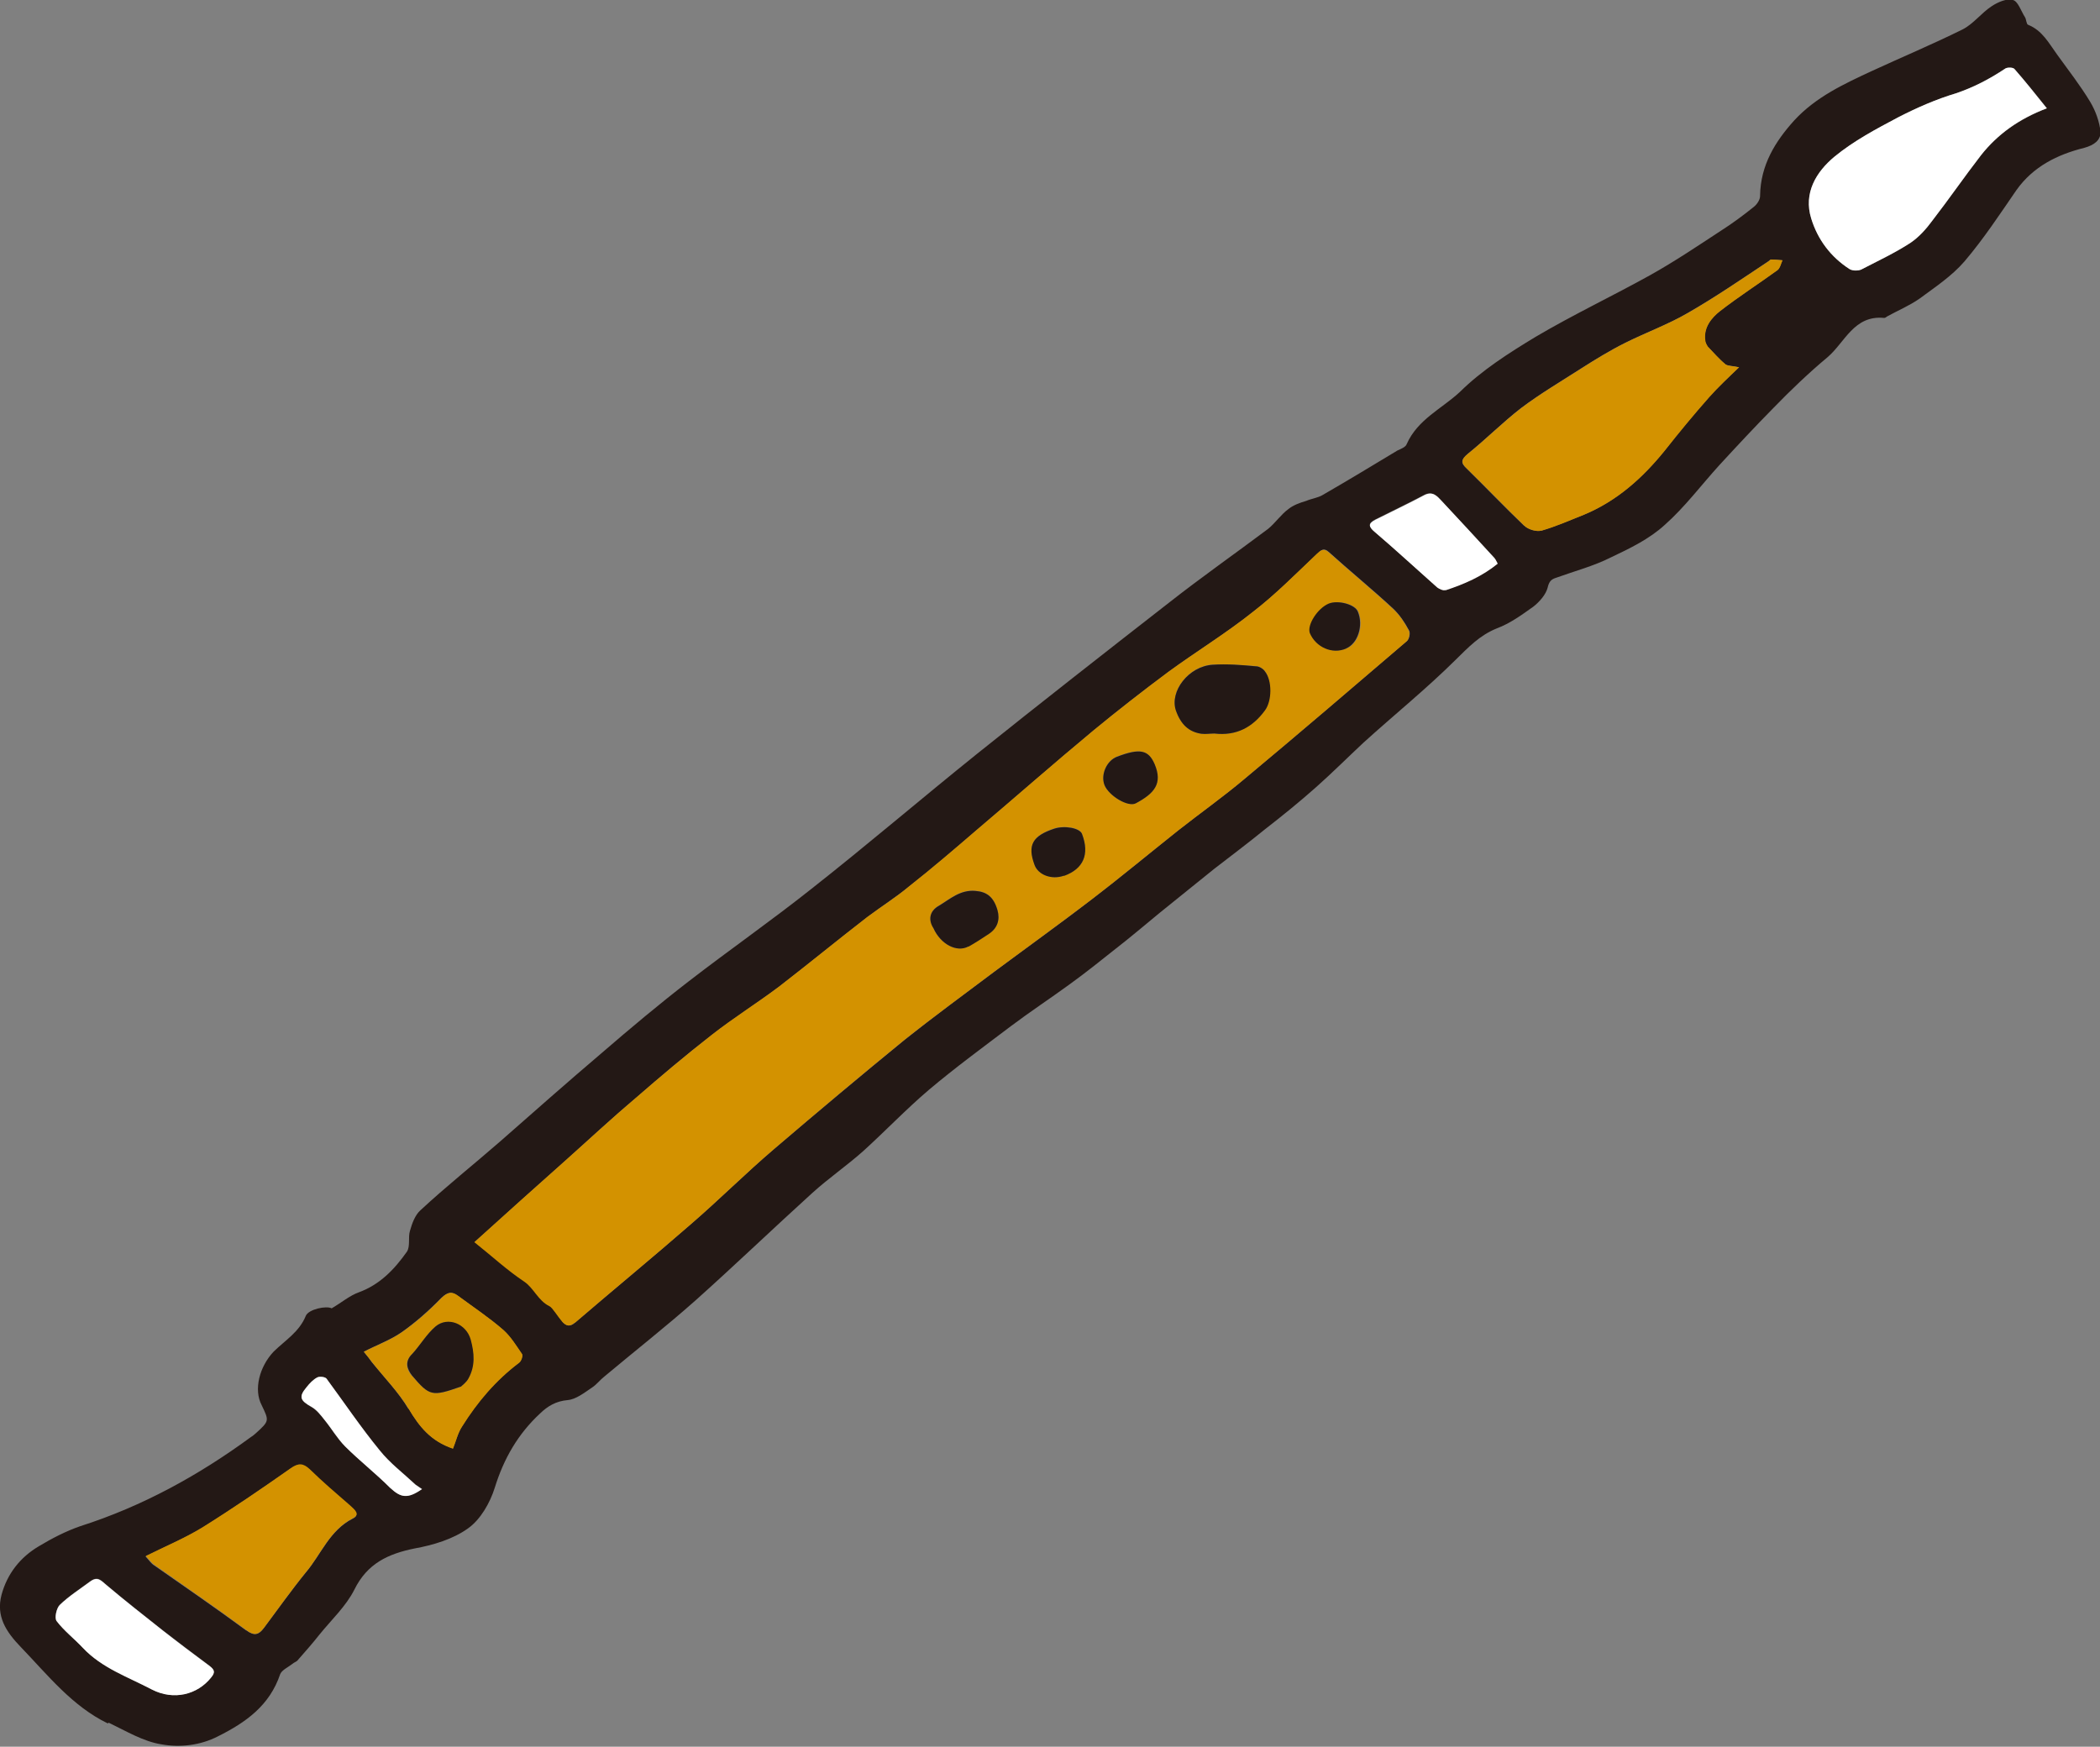 <?xml version="1.0" encoding="UTF-8"?>
<svg id="_レイヤー_2" data-name="レイヤー 2" xmlns="http://www.w3.org/2000/svg" xmlns:xlink="http://www.w3.org/1999/xlink" viewBox="0 0 81.24 67.58">
  <rect x="0" y="0" width="81.24" height="67.58" fill="#808080" stroke="none"/>
  <defs>
    <style>
      .cls-1 {
        fill: none;
      }

      .cls-2 {
        fill: #231815;
      }

      .cls-3 {
        clip-path: url(#clippath-1);
      }

      .cls-4 {
        fill: #fff;
      }

      .cls-5 {
        fill: #d39200;
      }

      .cls-6 {
        clip-path: url(#clippath);
      }
    </style>
    <clipPath id="clippath">
      <rect class="cls-1" width="81.24" height="67.58"/>
    </clipPath>
    <clipPath id="clippath-1">
      <rect class="cls-1" width="81.24" height="67.58"/>
    </clipPath>
  </defs>
  <g id="illust">
    <g class="cls-6">
      <g class="cls-3">
        <path class="cls-2" d="M4.17,66.68c-1.38-.67-2.32-1.87-3.36-2.95-.58-.6-.97-1.2-.75-2.03.22-.81.72-1.45,1.45-1.88.5-.3,1.04-.58,1.59-.77,2.41-.77,4.59-1.97,6.62-3.46.07-.04.12-.09.18-.14.53-.48.51-.48.22-1.09-.31-.59-.09-1.48.47-2.07.44-.43.99-.76,1.24-1.38.11-.26.8-.4,1-.29.38-.22.69-.49,1.05-.62.82-.3,1.38-.89,1.86-1.57.14-.21.04-.57.12-.81.08-.29.2-.61.4-.79,1-.93,2.06-1.77,3.08-2.66,1.32-1.16,2.62-2.31,3.95-3.44,1.1-.95,2.21-1.88,3.35-2.76,1.58-1.22,3.2-2.35,4.75-3.58,2.16-1.7,4.25-3.49,6.39-5.21,2.47-1.98,4.95-3.92,7.44-5.86,1.26-.99,2.56-1.9,3.84-2.86.28-.23.5-.56.79-.77.19-.15.44-.24.68-.31.21-.09.46-.12.64-.23.97-.56,1.93-1.14,2.89-1.72.13-.06.32-.13.36-.25.42-.95,1.36-1.37,2.05-2.01.86-.85,1.9-1.51,2.94-2.14,1.44-.85,2.96-1.57,4.42-2.38.95-.53,1.84-1.13,2.74-1.72.44-.28.86-.59,1.27-.92.13-.1.26-.29.25-.45.02-1.17.58-2.08,1.32-2.9.84-.91,1.92-1.41,3.02-1.92,1.17-.54,2.34-1.03,3.49-1.6.42-.21.73-.64,1.13-.9.24-.16.59-.31.82-.24.2.05.31.42.47.67.05.08.05.27.12.29.55.22.8.71,1.12,1.15.44.61.9,1.2,1.28,1.83.21.35.36.77.4,1.16.01.33-.26.52-.63.62-1.04.26-1.97.72-2.62,1.63-.64.93-1.27,1.89-2.01,2.76-.49.57-1.14,1-1.75,1.45-.39.27-.84.46-1.24.68-.04.03-.09.07-.13.06-1.16-.11-1.51.95-2.18,1.52-.72.6-1.43,1.28-2.09,1.96-.71.72-1.4,1.46-2.09,2.21-.71.78-1.34,1.63-2.12,2.32-.59.54-1.35.91-2.07,1.25-.67.34-1.4.53-2.12.79-.19.06-.28.13-.34.39-.07.27-.32.55-.55.73-.45.32-.9.65-1.41.84-.67.27-1.1.73-1.6,1.22-1.14,1.13-2.38,2.13-3.57,3.21-.61.57-1.2,1.16-1.82,1.71-.64.57-1.32,1.12-1.99,1.64-.65.53-1.29,1.01-1.95,1.52-.7.57-1.42,1.14-2.12,1.71-.56.46-1.11.93-1.69,1.38-.59.47-1.19.95-1.8,1.39-.74.54-1.53,1.06-2.26,1.61-1.07.81-2.15,1.6-3.18,2.47-.88.75-1.67,1.58-2.54,2.37-.63.56-1.33,1.04-1.97,1.62-1.51,1.37-2.99,2.79-4.51,4.15-1.15,1.02-2.35,1.96-3.52,2.94-.18.14-.3.31-.48.43-.3.2-.62.46-.95.49-.45.04-.77.23-1.07.52-.85.79-1.4,1.74-1.75,2.87-.18.58-.55,1.23-1.03,1.57-.58.42-1.35.65-2.07.78-1.03.21-1.83.58-2.33,1.59-.32.64-.88,1.16-1.35,1.74-.26.33-.55.66-.84.99-.04.06-.15.09-.2.14-.18.14-.41.24-.48.4-.41,1.22-1.33,1.87-2.41,2.41-.68.35-1.47.44-2.18.31-.71-.11-1.38-.52-2.05-.84M3.2,63.75c.74.79,1.75,1.13,2.68,1.62.84.43,1.76.2,2.29-.47.15-.2.13-.29-.06-.45-.61-.45-1.22-.92-1.82-1.38-.72-.57-1.46-1.15-2.17-1.75-.22-.19-.34-.35-.63-.14-.39.29-.83.57-1.18.91-.13.13-.21.5-.12.62.28.38.69.69,1.01,1.04M9.53,63.08c.31.23.48.17.67-.08.54-.72,1.06-1.46,1.63-2.16.59-.69.91-1.62,1.81-2.08.31-.15.06-.34-.1-.49-.52-.45-1.06-.92-1.57-1.41-.25-.23-.43-.25-.74-.03-1.12.78-2.25,1.56-3.42,2.29-.67.4-1.41.71-2.18,1.1.15.16.22.28.34.35,1.19.83,2.38,1.65,3.55,2.51M15.1,57.57c.41.38.67.43,1.23.04-.1-.07-.18-.12-.25-.17-.47-.44-.99-.83-1.39-1.33-.73-.89-1.38-1.85-2.06-2.78-.06-.06-.26-.09-.35-.04-.16.08-.3.23-.42.38-.32.38-.24.52.19.77.2.11.36.32.51.51.27.33.48.71.79,1.01.56.56,1.19,1.05,1.75,1.62M15.81,54.5c.41.7.86,1.26,1.71,1.54.11-.26.19-.6.35-.85.59-.95,1.3-1.79,2.2-2.46.09-.07.16-.28.12-.34-.22-.31-.43-.67-.72-.93-.55-.48-1.17-.89-1.75-1.32-.24-.18-.4-.16-.65.08-.48.49-1,.95-1.54,1.33-.44.3-.94.48-1.46.75.13.15.23.28.32.41.49.6,1.03,1.16,1.41,1.8M21.76,51.14c.16.17.29.2.49.03,1.49-1.28,3-2.52,4.48-3.81,1.1-.95,2.13-1.98,3.22-2.91,1.68-1.43,3.37-2.85,5.06-4.23,1.13-.9,2.3-1.76,3.45-2.62,1.26-.94,2.54-1.85,3.78-2.81,1.13-.86,2.23-1.78,3.35-2.67.85-.67,1.73-1.29,2.56-1.99,2.11-1.76,4.19-3.54,6.28-5.33.09-.07.14-.31.08-.41-.16-.3-.36-.6-.61-.84-.81-.75-1.68-1.46-2.5-2.2-.19-.17-.29-.07-.45.08-.8.76-1.6,1.57-2.47,2.24-1.04.83-2.19,1.53-3.27,2.32-.98.73-1.95,1.48-2.89,2.26-1.53,1.27-3.03,2.59-4.54,3.87-.86.74-1.71,1.47-2.6,2.17-.51.42-1.07.77-1.61,1.18-1.15.89-2.26,1.8-3.41,2.69-.85.64-1.77,1.22-2.62,1.88-1.02.79-1.99,1.61-2.95,2.45-.93.78-1.82,1.61-2.72,2.42-1.15,1.02-2.27,2.03-3.5,3.14.68.54,1.26,1.07,1.92,1.52.38.25.54.74.99.96.11.06.31.4.49.6M55.6,22.72c.09.06.23.13.31.1.73-.24,1.42-.54,2.02-1.03-.06-.1-.08-.16-.13-.22-.69-.75-1.37-1.48-2.05-2.21-.16-.17-.33-.37-.64-.22-.62.33-1.28.64-1.91.96-.29.15-.26.27-.02.47.81.69,1.61,1.44,2.41,2.14M58.97,20.34c.14.14.46.24.66.19.55-.16,1.09-.4,1.65-.62,1.27-.53,2.26-1.42,3.11-2.47.56-.71,1.12-1.4,1.73-2.08.34-.39.73-.74,1.15-1.15-.24-.06-.42-.05-.52-.11-.25-.21-.46-.46-.69-.69-.05-.08-.1-.17-.1-.26-.06-.49.25-.85.57-1.11.72-.56,1.5-1.06,2.23-1.59.1-.08.13-.25.19-.38-.14-.01-.28-.03-.43-.03-.04,0-.08.05-.11.07-1.02.68-2.04,1.38-3.12,2-.77.45-1.63.76-2.43,1.16-.58.29-1.15.64-1.7.99-.78.5-1.59.98-2.32,1.53-.71.55-1.35,1.2-2.05,1.76-.28.24-.29.36-.04.59.74.73,1.46,1.48,2.21,2.2M70.07,8.46c.25.8.75,1.48,1.48,1.95.12.08.33.07.45.02.65-.33,1.3-.64,1.9-1.03.34-.22.62-.54.85-.86.65-.84,1.24-1.7,1.89-2.54.64-.8,1.47-1.4,2.55-1.81-.45-.56-.83-1.04-1.25-1.51-.05-.08-.28-.08-.36-.03-.61.4-1.23.73-1.91.96-.77.23-1.52.56-2.24.93-.85.45-1.72.92-2.46,1.52-.71.59-1.21,1.4-.9,2.4"/>
        <path class="cls-4" d="M5.88,65.37c-.93-.49-1.94-.83-2.68-1.62-.32-.34-.73-.66-1.01-1.03-.09-.12,0-.5.12-.62.35-.34.79-.62,1.18-.91.29-.21.41-.04.63.14.71.6,1.45,1.18,2.17,1.75.6.47,1.21.93,1.82,1.38.2.15.22.25.06.44-.53.67-1.45.9-2.29.47"/>
        <path class="cls-5" d="M10.2,62.99c-.19.25-.36.31-.67.08-1.16-.86-2.36-1.68-3.55-2.52-.12-.08-.19-.19-.34-.35.77-.38,1.51-.69,2.18-1.1,1.17-.73,2.3-1.5,3.42-2.29.31-.22.49-.2.74.03.5.49,1.04.95,1.57,1.41.16.15.41.34.1.49-.9.46-1.23,1.39-1.81,2.08-.57.7-1.09,1.44-1.63,2.16"/>
        <path class="cls-4" d="M16.33,57.61c-.56.39-.82.34-1.23-.04-.56-.56-1.19-1.05-1.75-1.61-.3-.31-.52-.69-.79-1.02-.15-.19-.31-.4-.51-.51-.43-.24-.51-.38-.19-.76.12-.15.26-.3.42-.38.09-.04.29-.02.35.05.68.92,1.33,1.89,2.06,2.78.39.49.92.89,1.39,1.33.07.05.15.1.25.17"/>
        <path class="cls-5" d="M17.52,56.05c-.85-.29-1.3-.85-1.71-1.54-.38-.64-.93-1.19-1.41-1.8-.09-.12-.19-.25-.32-.41.52-.27,1.02-.44,1.46-.75.55-.38,1.07-.84,1.54-1.33.25-.24.41-.26.65-.08.58.43,1.2.84,1.75,1.32.29.26.5.61.72.93.04.07-.03.28-.12.34-.9.68-1.61,1.52-2.2,2.46-.17.25-.24.58-.35.85M15.94,53.23c.68.79.77.81,1.88.43.05-.05.22-.17.3-.33.26-.48.23-.97.08-1.5-.17-.6-.88-.91-1.36-.5-.35.3-.58.72-.9,1.06-.3.29-.22.58-.01.84"/>
        <path class="cls-2" d="M17.82,53.65c-1.11.39-1.2.37-1.88-.43-.2-.26-.29-.55.01-.84.31-.34.55-.76.9-1.06.48-.4,1.19-.1,1.36.51.14.52.18,1.01-.08,1.49-.08.16-.25.28-.3.33"/>
        <path class="cls-5" d="M22.24,51.17c-.2.17-.33.14-.49-.03-.18-.21-.38-.55-.49-.6-.45-.22-.61-.71-.99-.96-.66-.44-1.24-.98-1.92-1.52,1.23-1.11,2.36-2.13,3.5-3.14.9-.8,1.79-1.63,2.72-2.42.97-.84,1.94-1.66,2.95-2.45.85-.67,1.77-1.24,2.62-1.88,1.15-.89,2.26-1.8,3.41-2.69.54-.4,1.1-.75,1.61-1.18.89-.7,1.74-1.43,2.6-2.17,1.51-1.28,3.01-2.6,4.54-3.87.94-.77,1.91-1.53,2.89-2.26,1.08-.79,2.23-1.49,3.27-2.32.87-.67,1.67-1.48,2.47-2.24.16-.15.27-.24.46-.08.82.74,1.69,1.45,2.5,2.2.25.23.45.54.61.84.06.1,0,.34-.08.41-2.09,1.79-4.17,3.57-6.28,5.33-.83.7-1.71,1.32-2.56,1.99-1.12.89-2.23,1.81-3.35,2.67-1.25.95-2.52,1.87-3.79,2.81-1.15.87-2.32,1.72-3.45,2.62-1.69,1.38-3.38,2.8-5.05,4.23-1.09.93-2.12,1.96-3.22,2.91-1.48,1.29-2.99,2.53-4.48,3.81M36.11,35.91c.28.63.91.95,1.35.71.28-.16.54-.32.8-.5.34-.22.43-.54.33-.91-.16-.53-.43-.72-.86-.75-.58-.05-.97.31-1.4.57-.4.22-.41.58-.22.87M40.02,33.46c.14.39.67.59,1.14.42.75-.26,1-.82.7-1.62-.08-.23-.67-.34-1.07-.21-.85.28-1.04.64-.77,1.4M42.73,30.38c.17.41.91.86,1.21.7.73-.39,1.04-.77.73-1.51-.24-.56-.57-.64-1.46-.3-.4.16-.64.7-.48,1.1M45.49,27.49c.19.53.51.83.99.9.16.02.33-.01.49-.01.85.1,1.48-.24,1.96-.9.27-.37.28-1.15,0-1.52-.07-.09-.22-.19-.34-.19-.54-.04-1.13-.09-1.68-.06-.93.06-1.67,1.03-1.42,1.77M50.68,24.49c.23.55.87.83,1.41.6.46-.18.68-.89.46-1.42-.11-.29-.75-.46-1.12-.32-.44.18-.85.83-.74,1.14"/>
        <path class="cls-2" d="M37.46,36.62c-.44.24-1.07-.08-1.35-.71-.19-.29-.18-.65.22-.87.43-.26.82-.62,1.4-.57.43.03.71.22.86.75.1.36,0,.69-.33.91-.27.18-.53.35-.8.5"/>
        <path class="cls-2" d="M41.16,33.88c-.48.17-1-.03-1.14-.42-.28-.76-.08-1.12.77-1.4.41-.13.99-.02,1.07.21.3.79.05,1.35-.7,1.62"/>
        <path class="cls-2" d="M43.94,31.08c-.3.16-1.04-.29-1.21-.7-.16-.4.08-.95.48-1.1.89-.34,1.22-.27,1.46.29.31.74,0,1.12-.73,1.51"/>
        <path class="cls-2" d="M46.48,28.39c-.49-.07-.8-.36-.99-.9-.25-.74.49-1.71,1.42-1.77.55-.04,1.14.01,1.68.06.13,0,.28.1.34.19.29.36.28,1.14.01,1.51-.48.66-1.11,1-1.96.9-.17,0-.34.03-.49.01"/>
        <path class="cls-2" d="M52.08,25.09c-.54.24-1.18-.05-1.41-.6-.11-.31.3-.96.74-1.14.37-.14,1.02.04,1.12.32.22.53,0,1.23-.46,1.42"/>
        <path class="cls-4" d="M55.91,22.83c-.08.03-.23-.04-.31-.1-.8-.71-1.6-1.45-2.41-2.14-.25-.21-.27-.33.02-.48.64-.32,1.29-.63,1.91-.96.31-.15.48.05.64.22.68.73,1.36,1.46,2.05,2.22.05.05.07.11.13.22-.6.49-1.29.79-2.02,1.03"/>
        <path class="cls-5" d="M59.63,20.53c-.21.05-.52-.05-.66-.19-.75-.72-1.46-1.47-2.21-2.2-.25-.23-.25-.36.04-.59.69-.56,1.34-1.21,2.05-1.76.73-.55,1.54-1.03,2.32-1.53.55-.35,1.12-.7,1.7-.99.8-.4,1.67-.72,2.43-1.16,1.08-.62,2.09-1.32,3.12-2,.04-.02.07-.08.11-.07.15,0,.28.02.43.03-.06.13-.09.3-.19.38-.73.53-1.51,1.03-2.23,1.59-.32.25-.63.62-.57,1.11,0,.09.05.18.1.26.23.24.44.49.69.69.1.07.28.06.52.11-.42.4-.8.76-1.15,1.15-.6.68-1.17,1.37-1.73,2.08-.85,1.05-1.84,1.94-3.11,2.47-.55.22-1.09.46-1.65.62"/>
        <path class="cls-4" d="M71.55,10.41c-.73-.47-1.23-1.14-1.48-1.95-.31-.99.19-1.81.9-2.4.74-.61,1.61-1.07,2.46-1.52.72-.37,1.47-.7,2.24-.93.68-.23,1.3-.55,1.91-.96.08-.05.31-.05.36.03.41.47.79.95,1.24,1.51-1.08.41-1.9,1-2.54,1.81-.65.84-1.24,1.7-1.89,2.54-.23.31-.51.63-.85.86-.6.39-1.25.69-1.9,1.03-.12.05-.33.05-.45-.02"/>
      </g>
    </g>
  </g>
</svg>